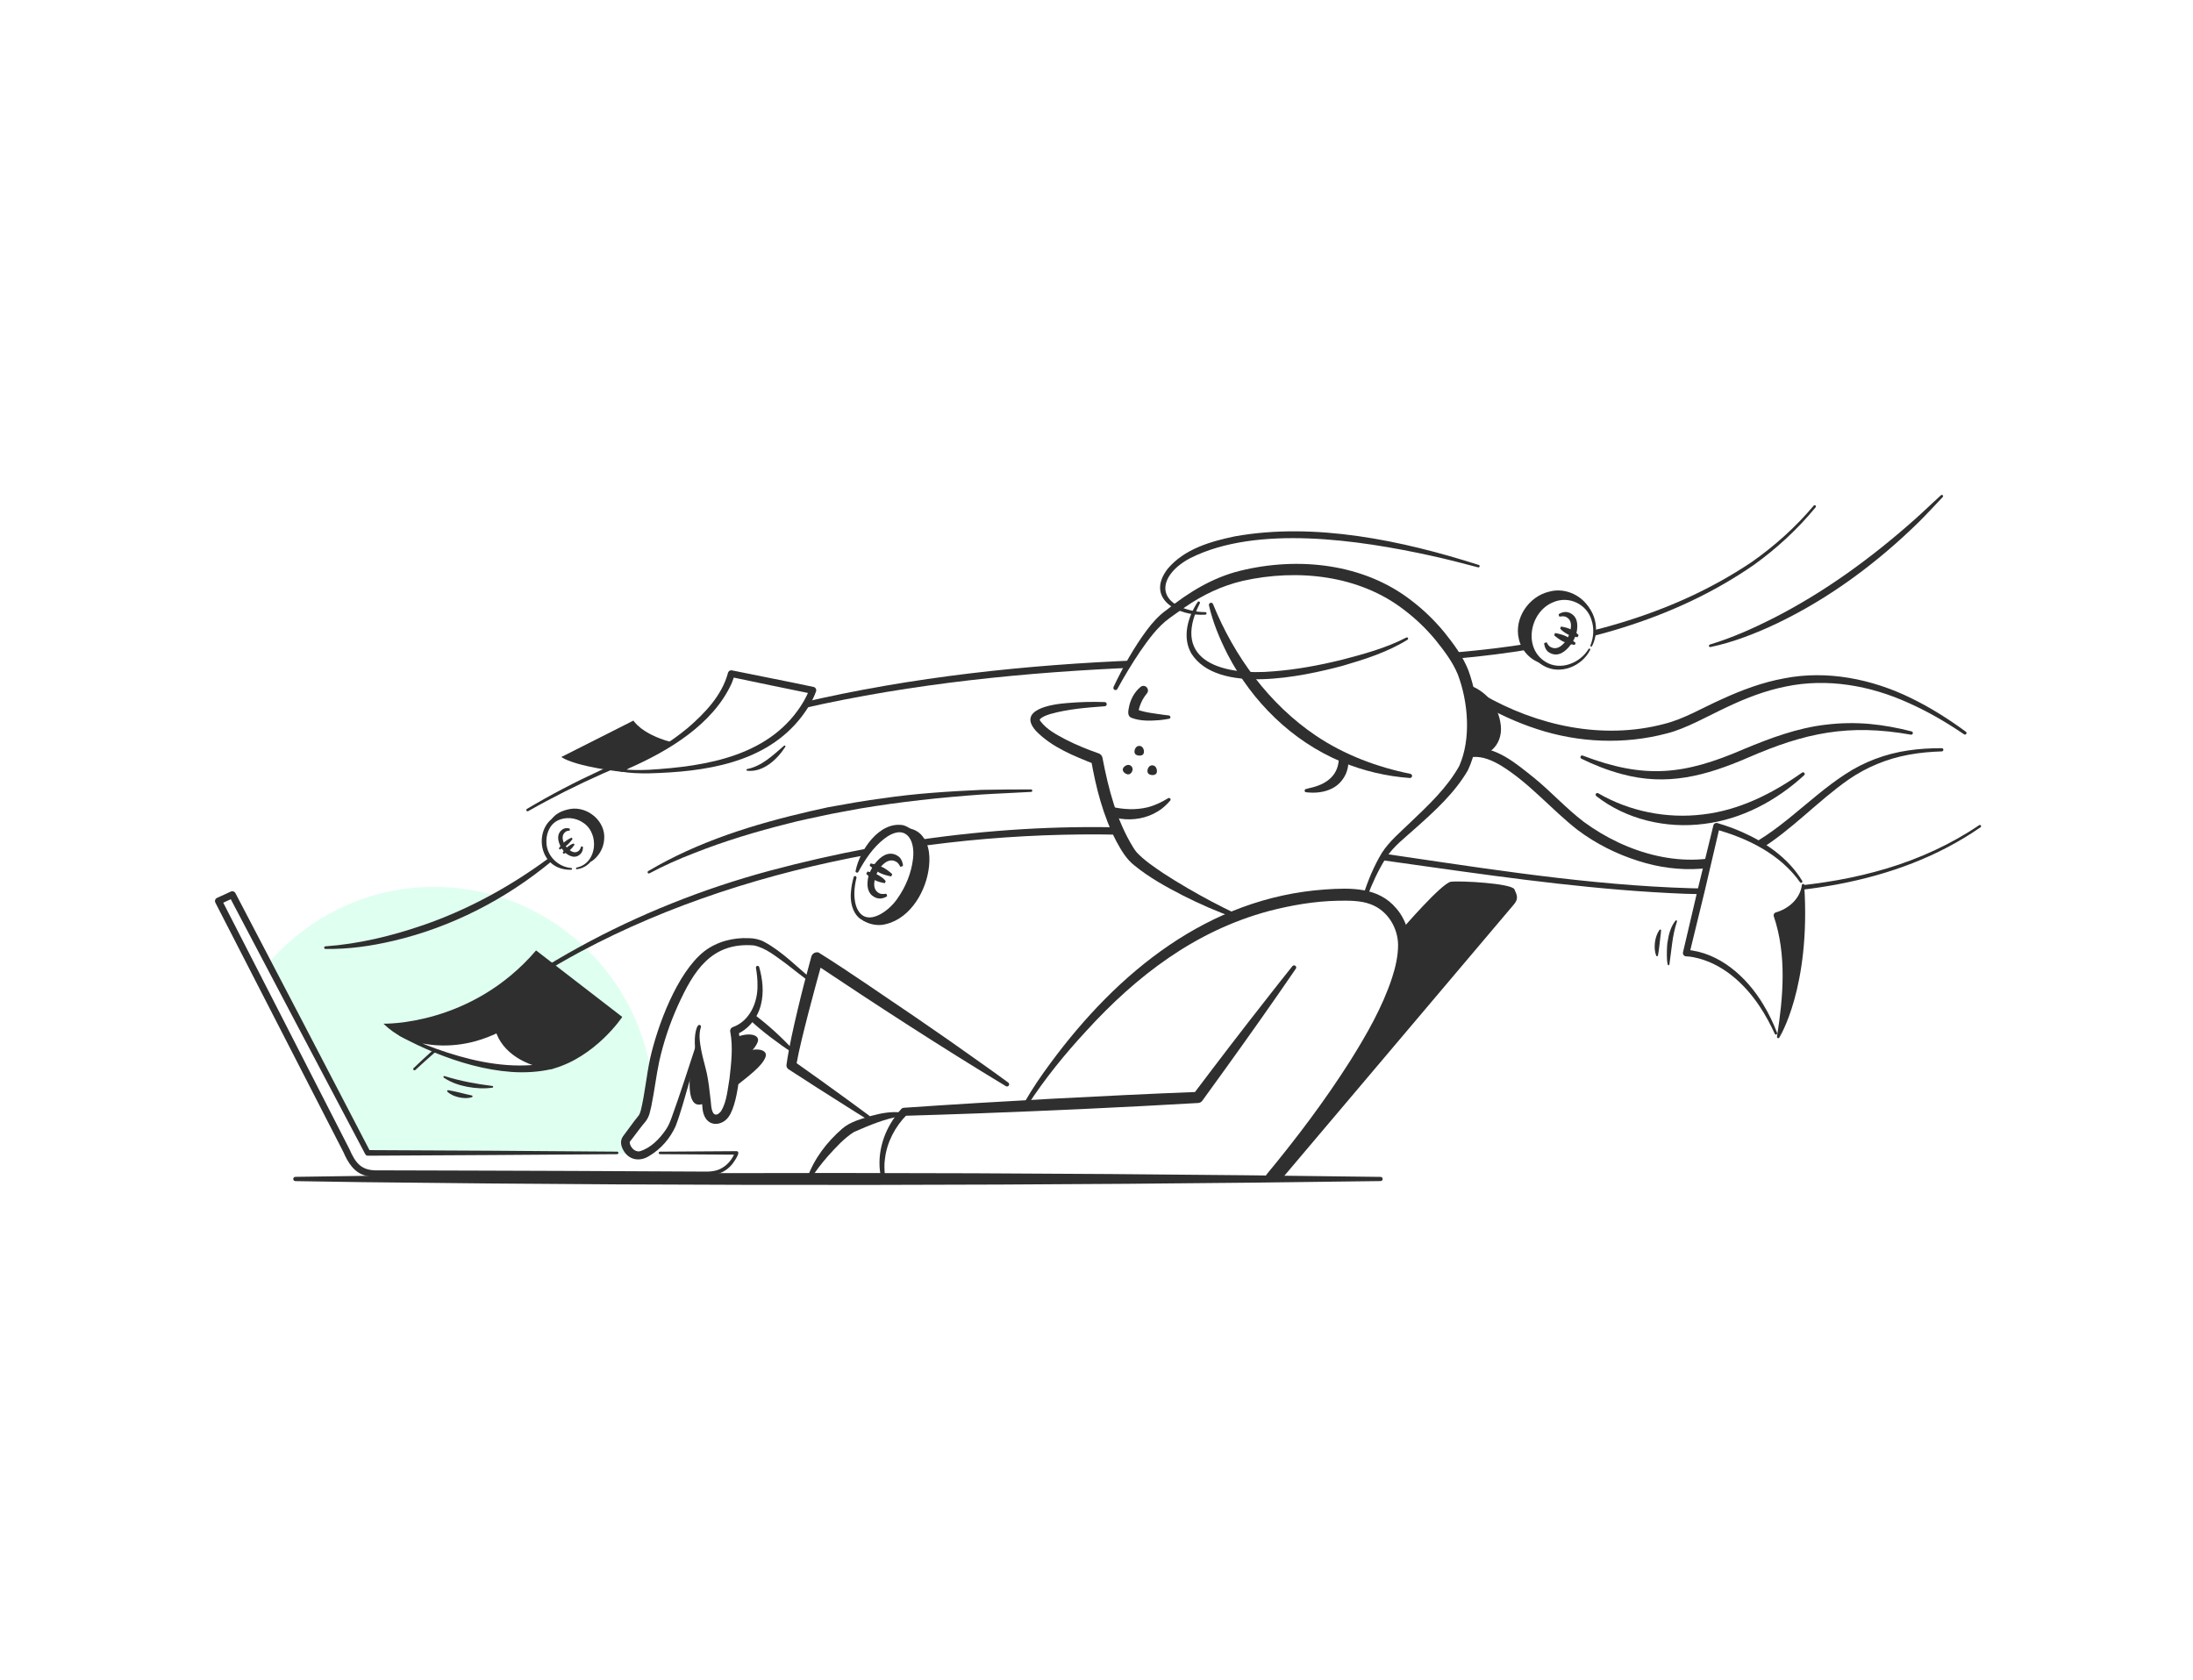 <svg width="440" height="337" viewBox="0 0 440 337" fill="none" xmlns="http://www.w3.org/2000/svg">
<g clip-path="url(#clip0_1187_16537)">
<g clip-path="url(#clip1_1187_16537)">
<mask id="mask0_1187_16537" style="mask-type:alpha" maskUnits="userSpaceOnUse" x="31" y="98" width="165" height="136">
<path d="M31.258 151.704L73.487 233.845L170.563 232.558L195.798 208.353L184.726 135.739L149.449 98.917L84.302 115.397L31.258 151.704Z" fill="#D9D9D9"/>
</mask>
<g mask="url(#mask0_1187_16537)">
<g filter="url(#filter0_g_1187_16537)">
<ellipse cx="87.119" cy="222.445" rx="44.084" ry="44.515" fill="#DFFFF1"/>
</g>
</g>
<g clip-path="url(#clip2_1187_16537)">
<path d="M82.995 214.281C102.841 195.21 127.779 181.885 154.316 174.717C180.848 167.602 208.572 164.497 235.983 166.552C277.02 168.914 317.342 180.601 358.543 177.889C365.344 177.309 372.111 176.183 378.639 174.204C385.166 172.235 391.439 169.374 397.092 165.546C397.208 165.469 397.366 165.498 397.443 165.613C397.52 165.728 397.491 165.881 397.376 165.963C380.181 177.884 358.413 180.021 338.019 179.307C303.73 177.942 270.085 170.098 235.882 167.971C196.449 165.244 151.631 172.158 116.583 190.869C104.537 197.328 93.355 205.364 83.341 214.655C83.235 214.75 83.072 214.746 82.976 214.64C82.88 214.54 82.885 214.377 82.986 214.281H82.995Z" fill="#2F2F2F"/>
<path d="M105.714 162.288C143.586 139.743 193.115 133.227 236.646 132.211C274.484 131.646 318.774 134.736 351.478 112.743C356.074 109.523 360.282 105.738 363.903 101.44C363.995 101.334 364.153 101.32 364.259 101.411C364.364 101.497 364.379 101.656 364.292 101.761C360.7 106.136 356.497 110.017 351.896 113.328C319.196 135.958 274.725 132.997 236.665 133.629C192.616 134.813 144.811 140.692 105.988 162.724C105.868 162.796 105.709 162.757 105.632 162.637C105.56 162.518 105.599 162.36 105.719 162.288H105.714Z" fill="#2F2F2F"/>
<path d="M394 147.036C393.755 146.845 394.369 147.338 394.115 147.166C392.881 145.714 391.228 144.794 389.456 144.056C388.399 143.615 387.309 143.232 386.281 142.724C385.268 142.226 384.341 141.574 383.327 141.085C382.323 140.601 381.243 140.299 380.253 139.796C379.307 139.317 378.447 138.694 377.525 138.172C375.445 136.998 373.231 136.874 370.897 136.763C368.567 136.653 366.243 136.548 363.913 136.437C363.697 136.207 363.399 136.064 363.077 136.092C358.274 136.586 353.774 138.268 349.437 140.314C347.232 141.354 345.071 142.484 342.89 143.582C340.801 144.636 338.687 145.781 336.435 146.452C336.089 146.552 335.743 146.643 335.388 146.72C334.081 146.605 332.736 146.912 331.425 147.094C329.552 147.357 327.679 147.602 325.791 147.75C324.994 147.813 324.197 147.846 323.404 147.87C321.752 147.726 320.109 147.516 318.481 147.194C316.478 146.797 314.499 146.289 312.506 145.834C310.234 145.311 307.938 144.866 305.609 144.679C305.498 144.669 305.392 144.689 305.287 144.717C305.224 144.684 305.162 144.655 305.09 144.631C303.836 144.233 302.756 143.424 301.55 142.906C300.21 142.331 298.841 141.991 297.395 141.828C296.982 141.78 296.608 142.044 296.392 142.393C296.132 142.331 295.873 142.274 295.618 142.216C294.792 139.437 293.683 136.744 292.328 134.185C292.285 134.104 292.232 134.032 292.17 133.97C292.035 131.919 290.969 129.978 289.792 128.301C288.313 126.198 286.512 124.377 284.422 122.877C282.251 121.315 279.778 120.328 277.386 119.159C274.922 117.952 272.76 116.284 270.027 115.7C266.79 115.005 263.284 114.727 259.989 115.077C259.859 115.091 259.734 115.125 259.619 115.163C258.707 114.784 257.535 114.89 256.526 115C254.398 115.23 252.275 115.527 250.172 115.906C248.068 116.284 246.166 116.562 244.283 117.396C242.804 118.052 241.343 119.044 239.706 119.245C239.062 119.327 238.505 119.739 238.505 120.443C238.505 120.482 238.514 120.52 238.519 120.558C232.357 124.281 227.367 129.897 224.47 136.481C224.417 136.605 224.379 136.735 224.355 136.864C224.336 136.897 224.321 136.926 224.302 136.96C224.283 136.989 224.269 137.017 224.254 137.046C223.385 138.503 222.631 140.026 221.997 141.598C218.769 141.555 215.541 141.742 212.352 142.446C211.929 142.537 211.516 142.652 211.098 142.767C210.181 143.016 208.908 143.246 208.38 144.109C207.722 145.187 208.39 146.308 209.341 146.902C210.176 147.429 211.079 147.87 211.958 148.316C212.049 148.45 212.174 148.574 212.338 148.68C213.572 149.451 214.883 150.089 216.252 150.596C216.901 150.836 217.563 151.042 218.236 151.215C218.572 151.301 218.908 151.378 219.249 151.44C219.427 151.473 219.715 151.488 219.941 151.54C220.056 151.794 220.138 152.067 220.229 152.321C220.392 152.757 220.556 153.189 220.714 153.625C221.046 154.535 221.363 155.446 221.67 156.366C222.27 158.162 222.823 159.974 223.332 161.799C223.399 162.029 223.51 162.206 223.654 162.341C224.259 164.401 225.013 166.413 226.022 168.32C226.925 170.031 228.044 171.636 229.355 173.059C229.922 173.677 230.945 174.588 231.598 175.115C232.251 175.642 232.952 176.111 233.865 175.958C233.87 175.958 233.875 175.958 233.879 175.958C235.503 177.237 237.371 178.22 239.168 179.255C240.508 180.026 241.905 180.687 243.346 181.243C244.139 181.55 244.927 181.866 245.705 182.197C246.31 182.455 246.958 182.685 247.429 183.15L247.443 183.169C247.621 183.529 247.765 183.907 247.885 184.295C247.756 184.348 247.621 184.401 247.491 184.454C245.104 185.441 242.818 186.634 240.565 187.894C236.219 190.323 231.91 192.753 228.298 196.226C226.286 198.162 224.288 200.055 221.992 201.655C221.757 201.818 221.584 202.043 221.488 202.292C220.263 203.222 219.067 204.19 218.02 205.311C216.603 206.835 215.445 208.598 214.23 210.28C211.771 213.672 209.312 217.07 206.853 220.462C204.667 219.039 202.453 217.659 200.215 216.322C198.803 215.479 197.376 214.655 195.945 213.85C194.634 213.112 193.178 212.475 192.131 211.368C191.963 211.19 191.781 211.09 191.593 211.037C191.492 210.807 191.324 210.596 191.103 210.433C187.957 208.143 184.768 205.905 181.54 203.74C179.946 202.671 178.361 201.555 176.694 200.606C175.455 199.901 174.129 199.365 172.861 198.708C172.967 198.584 173.044 198.435 173.082 198.277C173.231 197.616 172.88 197.017 172.242 196.801C171.531 196.562 170.791 196.432 170.071 196.222C169.413 196.03 169.057 195.862 168.447 195.503C167.876 195.163 167.371 194.799 166.891 194.401C166.867 194.267 166.829 194.137 166.756 194.022C166.651 193.85 166.54 193.682 166.435 193.51C166.175 193.098 165.724 192.872 165.239 192.939C165.234 192.939 165.229 192.939 165.224 192.939C164.547 192.513 163.707 192.848 163.423 193.615C163.063 194.592 162.89 195.608 162.876 196.629C162.842 196.61 162.808 196.586 162.775 196.567C162.314 196.284 161.838 196.04 161.329 195.853C161.151 195.786 160.969 195.742 160.786 195.695C160.344 194.549 159.153 193.902 158.197 193.184C156.925 192.225 155.863 191.008 154.432 190.27C152.972 189.513 151.324 189.192 149.686 189.183C148.346 189.178 146.939 189.322 145.954 190.218C145.133 190.39 144.326 190.635 143.553 191.004C142.045 191.718 140.748 192.877 139.72 194.176C137.371 197.127 136.281 200.75 134.494 204.022C134.393 204.204 134.35 204.382 134.341 204.549C134.033 205.258 133.394 205.838 133.01 206.509C132.525 207.348 132.203 208.277 131.872 209.183C131.151 211.162 130.609 213.102 130.378 215.196C130.157 217.213 129.965 219.202 129.523 221.186C129.182 222.709 128.745 224.204 128.241 225.68C128.058 226.015 127.909 226.37 127.818 226.749L127.597 227.146C127.069 227.63 126.512 228.157 126.262 228.847C126.103 229.283 126.098 229.786 126.324 230.198C126.564 230.634 126.944 230.85 127.39 231.027C127.996 231.262 128.625 231.492 129.273 231.478C129.172 231.507 129.086 231.545 129.009 231.593C126.42 231.545 123.831 231.468 121.243 231.372C121.098 231.368 120.954 231.396 120.815 231.449C120.777 231.449 120.743 231.435 120.705 231.43C116.632 231.305 112.559 231.243 108.486 231.253C108.399 231.253 108.322 231.262 108.245 231.277C108.135 231.243 108.01 231.219 107.876 231.219C98.692 231.123 89.509 231.3 80.325 231.483C79.955 231.492 79.677 231.622 79.485 231.823C78.524 231.784 77.568 231.737 76.612 231.665C76.195 231.631 75.781 231.598 75.368 231.545C74.979 231.497 74.557 231.368 74.168 231.377C73.995 231.377 73.846 231.415 73.707 231.459C73.678 231.267 73.625 231.075 73.558 230.879C73.279 230.122 72.948 229.374 72.602 228.646C71.953 227.276 71.195 225.963 70.34 224.712C70.325 224.693 70.311 224.674 70.296 224.655C69.72 222.92 68.788 221.277 67.88 219.729C66.651 217.625 65.306 215.594 64.124 213.466C62.976 211.253 61.828 209.034 60.681 206.82C60.584 206.629 60.426 206.49 60.243 206.389C59.97 205.651 59.672 204.928 59.316 204.223C58.668 202.925 57.876 201.703 57.184 200.433C56.881 199.878 56.593 199.312 56.315 198.742C56.065 198.191 55.81 197.64 55.56 197.089C55.421 196.787 55.287 196.485 55.152 196.178C54.657 195.005 54.206 193.816 53.807 192.604C53.692 192.259 53.481 192.034 53.226 191.904C52.924 191.167 52.563 190.453 52.198 189.743C52.107 189.571 51.982 189.442 51.843 189.351C51.953 189.029 51.925 188.656 51.656 188.282C50.901 187.233 50.291 186.102 49.907 184.866C49.417 183.299 48.159 182.312 47.429 180.922C47.323 180.726 47.189 180.587 47.04 180.486C46.545 179.93 45.849 179.633 44.974 179.801C44.22 179.95 43.87 180.941 44.259 181.559C44.946 182.657 45.58 183.783 46.185 184.923C46.387 185.532 46.593 186.135 46.828 186.734C47.525 188.498 48.389 190.127 49.557 191.622C49.662 191.756 49.802 191.852 49.96 191.904C50.316 192.532 50.657 193.169 50.95 193.835C51.065 194.099 51.262 194.262 51.483 194.343C51.516 194.415 51.55 194.487 51.588 194.559C51.617 194.621 51.66 194.684 51.704 194.736L53.865 199.935C54.014 200.294 54.273 200.591 54.609 200.73C54.922 201.416 55.239 202.106 55.551 202.791C55.508 202.925 55.484 203.059 55.484 203.198C55.474 203.792 55.81 204.305 56.079 204.808L59.052 210.429C60.133 212.47 61.401 214.506 62.218 216.672C62.395 217.146 62.77 218.09 63.25 218.138C64.509 221.574 65.882 224.568 68.341 227.635C68.365 227.755 68.389 227.879 68.418 227.999C68.61 228.862 68.827 229.729 69.153 230.553C69.773 232.105 70.738 233.495 72.064 234.53C72.362 234.765 72.722 234.889 73.068 234.856C73.202 234.909 73.341 234.937 73.481 234.918C74.975 234.717 76.454 234.932 77.933 235.1C79.456 235.273 80.983 235.402 82.51 235.493C85.532 235.666 88.558 235.666 91.579 235.512C91.66 235.512 91.737 235.498 91.814 235.479C93.783 235.881 95.801 236.025 97.803 235.867C98.02 235.848 98.226 235.781 98.413 235.675C107.184 235.805 115.959 235.757 124.73 235.498C125.013 235.488 125.239 235.402 125.421 235.263C126.977 235.412 128.529 235.383 130.099 235.364C132.904 235.33 135.695 235.579 138.495 235.704C139.192 235.733 139.883 235.733 140.58 235.723C141.953 235.709 143.068 235.723 144.158 234.918C144.773 234.458 145.426 234.051 146.146 233.778C147.506 233.26 146.877 231.622 145.81 231.497C145.618 231.358 145.388 231.281 145.143 231.3C143.841 231.401 142.539 231.502 141.233 231.483C139.936 231.463 138.649 231.305 137.352 231.286C135.066 231.253 132.77 231.339 130.479 231.396C130.292 231.368 130.104 231.358 129.912 231.372C130.498 231.19 131.017 230.769 131.459 230.361C132.424 229.465 133.255 228.387 134.024 227.324C134.883 226.135 135.633 224.875 136.267 223.557C136.492 223.093 136.454 222.546 136.132 222.173C136.18 221.684 136.396 221.238 136.584 220.778C136.843 220.146 137.088 219.508 137.328 218.866C137.804 217.587 138.245 216.293 138.644 214.985C139.033 213.72 139.379 212.446 139.696 211.162C139.792 210.769 139.888 210.361 140.003 209.964C140.729 211.813 141.151 213.783 141.43 215.752C141.627 217.132 141.747 218.521 141.877 219.906C141.997 221.176 141.877 222.92 142.948 223.835C143.524 224.329 144.422 224.3 144.835 223.591C146.315 221.037 146.867 218.157 147.294 215.273C147.366 215.167 147.424 215.052 147.453 214.923C147.746 213.447 148.125 211.914 148.097 210.4C148.082 209.662 147.962 208.924 147.852 208.196C147.804 207.86 147.756 207.525 147.727 207.185C147.717 207.041 147.707 206.897 147.703 206.758C147.722 206.758 147.741 206.749 147.76 206.744C148.02 206.682 148.284 206.629 148.538 206.543C149.124 206.341 149.658 206.035 150.042 205.546C150.229 205.306 150.368 205.048 150.46 204.755C150.527 204.54 150.508 204.271 150.604 204.065C150.637 203.998 150.685 203.936 150.748 203.883C151.319 204.185 151.843 204.545 152.328 204.995C153.01 205.627 153.687 206.265 154.393 206.868C155.839 208.114 157.342 209.288 158.841 210.462C159.014 210.596 159.206 210.692 159.403 210.745C159.389 211.056 159.355 211.368 159.336 211.674C159.278 212.518 159.105 213.471 159.792 214.113C160.071 214.372 160.426 214.568 160.743 214.774C161.055 214.976 161.363 215.177 161.675 215.378C162.251 215.752 162.828 216.126 163.399 216.499C163.855 216.993 164.427 217.386 164.922 217.875C165.714 218.665 166.526 219.393 167.448 220.036C168.293 220.625 169.196 221.138 170.109 221.617C170.82 221.991 171.67 222.307 172.366 222.757C172.573 222.954 172.804 223.131 173.063 223.275C173.245 223.375 173.433 223.418 173.615 223.418C173.764 223.605 173.913 223.787 174.067 223.945C174.374 224.257 174.734 224.496 175.085 224.76C175.104 224.774 175.128 224.794 175.147 224.808C173.538 225.301 171.881 225.809 170.469 226.739C169.043 227.678 167.933 228.953 166.901 230.289C165.988 231.468 165.095 232.666 164.201 233.859C163.774 234.18 163.481 234.645 163.317 235.162C163.149 235.69 163.442 236.279 163.923 236.528C164.427 237.07 165.488 237.108 165.916 236.332C166.031 236.365 166.156 236.389 166.3 236.389C174.235 236.241 182.17 236.082 190.104 235.939C198.092 235.79 206.079 235.685 214.067 235.757C218.255 235.795 222.448 235.886 226.636 236.035C226.694 236.044 226.752 236.058 226.819 236.063C235.138 236.542 243.476 236.595 251.8 236.226C251.92 236.221 252.025 236.197 252.126 236.169C252.611 236.135 253.097 236.097 253.586 236.035C253.908 236.092 254.259 236.001 254.552 235.675C257.501 232.455 260.421 229.216 263.097 225.761C265.801 222.278 268.327 218.66 270.882 215.067C272.362 212.987 273.846 210.903 275.325 208.823C275.465 208.627 275.513 208.397 275.493 208.162C276.723 206.116 277.957 204.07 279.187 202.024C280.575 199.71 281.949 197.386 283.092 194.942C283.366 194.358 283.255 193.653 282.66 193.304C282.549 193.236 282.424 193.198 282.299 193.174C282.472 192.796 282.645 192.417 282.818 192.043C283.092 191.459 282.981 190.75 282.386 190.405C282.28 190.342 282.155 190.304 282.03 190.28C281.929 189.216 281.718 188.162 281.358 187.19C280.148 183.926 276.877 181.186 273.457 180.294C274.739 177.204 275.959 174.061 277.496 171.08C280.253 167.4 283.942 164.252 287.275 161.109C287.559 161.023 287.818 160.836 287.991 160.572C288.106 160.4 288.226 160.237 288.346 160.069L288.615 159.806C288.855 159.619 288.985 159.408 289.052 159.193C289.912 158.191 290.863 157.262 291.689 156.236C292.861 154.775 293.779 153.17 294.038 151.32C294.345 151.215 294.653 151.109 294.965 151.023C295.873 150.769 296.8 150.678 297.741 150.668C298.02 150.668 298.298 150.668 298.582 150.678C298.678 150.87 298.827 151.033 299.028 151.124C307.977 155.192 314.153 163.337 322.679 168.095C325.344 169.585 328.173 170.788 331.084 171.708C331.406 171.809 331.685 171.775 331.91 171.66C336.42 173.788 341.737 173.859 346.401 172.149C349.062 171.171 351.444 169.652 353.812 168.129C356.257 166.552 358.731 165.009 361.147 163.39C363.51 161.809 365.517 159.935 367.261 157.726C368.971 156.663 370.513 155.354 372.285 154.396C374.062 153.433 375.988 152.796 377.909 152.197C379.888 151.579 381.853 150.965 383.932 150.807C386.089 150.644 387.333 150.606 389.485 150.424C391.046 150.29 393.486 150.309 395.546 150.735C396.204 150.87 396.709 150.156 396.339 149.595C395.522 148.354 394.768 147.616 394.057 147.065L394 147.036Z" fill="white"/>
<path d="M254.105 235.642C260.133 228.359 265.849 220.788 270.911 212.805C274.211 207.539 277.371 202.034 279.307 196.145C280.004 193.994 280.508 191.794 280.508 189.557C280.469 186.035 278.323 182.604 274.97 181.401C273.001 180.64 270.575 180.673 268.385 180.707C263.75 180.798 259.091 181.603 254.605 182.767C239.835 186.73 228.073 195.723 217.909 206.868C213.639 211.478 209.648 216.404 206.224 221.655C206.103 221.861 205.83 221.928 205.633 221.794C205.445 221.674 205.388 221.425 205.498 221.238C207.088 218.454 208.875 215.833 210.772 213.275C224.235 195.029 242.415 180.084 265.907 178.44C271.017 178.105 276.536 177.932 280.143 182.235C282.482 184.909 283.226 188.632 282.631 192.063C280.666 202.791 273.294 212.968 266.973 221.617C263.102 226.658 259.072 231.559 254.744 236.217C254.37 236.581 253.75 236.106 254.105 235.646V235.642Z" fill="#2F2F2F"/>
<path d="M259.998 194.334C255.411 201.032 250.728 207.664 245.982 214.252C244.407 216.451 242.822 218.646 241.227 220.831C241.026 221.104 240.723 221.257 240.411 221.281C225.68 222.134 210.939 222.815 196.194 223.366C191.28 223.548 186.367 223.706 181.453 223.85L181.972 223.624C179.618 225.972 177.942 229.154 177.558 232.474C177.38 233.605 177.452 234.75 177.558 235.891C177.577 236.121 177.409 236.322 177.178 236.346C176.957 236.365 176.761 236.212 176.727 235.996C175.992 232.393 176.809 228.608 178.658 225.455C179.306 224.372 179.969 223.404 180.853 222.465C180.997 222.316 181.179 222.244 181.371 222.24C191.179 221.559 200.997 220.979 210.814 220.443C220.632 219.93 230.449 219.436 240.276 219.058L239.436 219.508C244.321 213.025 249.253 206.581 254.273 200.198C255.939 198.066 257.611 195.939 259.306 193.83C259.455 193.648 259.724 193.615 259.911 193.763C260.084 193.902 260.123 194.156 259.998 194.338V194.334Z" fill="#2F2F2F"/>
<path d="M247.746 184.147C244.182 182.887 240.714 181.363 237.342 179.657C233.927 177.894 230.618 176.083 227.597 173.62C226.002 172.379 224.945 170.563 223.999 168.814C221.329 163.701 219.897 158.052 218.908 152.436L219.676 153.332C215.488 151.67 211.146 149.973 207.918 146.706C203.941 142.355 211.026 141.272 214.1 141.047C216.626 140.826 219.134 140.759 221.65 140.85C221.881 140.86 222.064 141.052 222.054 141.286C222.044 141.507 221.871 141.679 221.655 141.689C217.995 141.962 214.254 142.245 210.738 143.246C209.96 143.495 209.23 143.725 208.682 144.257C208.581 144.382 208.615 144.41 208.61 144.425C208.634 144.449 208.61 144.473 208.668 144.54C208.692 144.573 208.682 144.588 208.721 144.64L208.841 144.789C210.07 146.38 211.929 147.357 213.711 148.306C215.853 149.413 218.159 150.352 220.435 151.143C220.844 151.286 221.127 151.631 221.199 152.029C222.405 158.311 224.023 164.621 227.409 170.084C227.616 170.429 227.88 170.769 228.125 171.066C229.672 172.666 231.54 173.926 233.437 175.206C236.545 177.237 239.782 179.096 243.063 180.85C244.715 181.717 246.386 182.551 248.072 183.366C248.283 183.466 248.375 183.725 248.274 183.936C248.178 184.132 247.947 184.223 247.746 184.156V184.147Z" fill="#2F2F2F"/>
<path d="M223.409 137.827C225.316 133.836 227.463 129.959 230.109 126.399C231.209 124.928 232.515 123.453 234.081 122.355C238.438 118.853 243.322 115.853 248.812 114.512C260.417 111.651 273.615 113.002 283.231 120.515C285.633 122.346 287.804 124.459 289.725 126.773C291.622 129.131 293.476 131.608 294.6 134.444C296.862 140.64 297.381 148.479 294.514 154.531C291.881 159.063 287.904 162.676 284.048 166.116C281.944 168.028 279.547 169.792 278.034 172.192C276.512 174.621 275.282 177.286 274.283 179.974C274.201 180.189 273.961 180.304 273.745 180.223C273.534 180.146 273.423 179.916 273.49 179.705C274.432 176.711 275.633 173.793 277.27 171.076C278.803 168.723 281.012 166.897 283.001 164.967C286.617 161.521 290.34 158.038 292.78 153.673C295.205 148.215 294.576 140.784 292.487 135.288C291.416 132.7 289.667 130.448 287.924 128.273C286.103 126.097 284.048 124.119 281.795 122.413C272.732 115.35 260.306 114.071 249.336 116.534C245.167 117.511 241.267 119.365 237.756 121.809C236.728 122.499 235.652 123.314 234.629 124.023C232.227 125.767 230.402 128.326 228.702 130.774C227.083 133.175 225.58 135.676 224.192 138.215C224.081 138.426 223.817 138.508 223.606 138.393C223.404 138.282 223.327 138.038 223.423 137.832L223.409 137.827Z" fill="#2F2F2F"/>
<path d="M243.389 121.215C247.63 131.689 254.638 141.282 264.086 147.635C269.792 151.449 276.213 153.869 282.976 155.249C283.207 155.292 283.356 155.517 283.308 155.747C283.264 155.953 283.072 156.097 282.866 156.083C278.192 155.747 273.533 154.655 269.153 152.834C259.259 148.713 251.218 140.764 246.324 131.32C244.72 128.167 243.356 124.914 242.563 121.445C242.457 120.932 243.207 120.697 243.389 121.215Z" fill="#2F2F2F"/>
<path d="M270.431 151.761C270.94 154.295 269.604 156.988 267.318 158.153C265.704 158.991 263.822 159.154 262.044 158.939C261.699 158.915 261.655 158.392 261.987 158.306C262.458 158.167 262.928 158.057 263.389 157.951C266.444 157.146 268.605 155.335 268.62 152.034C268.572 150.87 270.166 150.625 270.435 151.756L270.431 151.761Z" fill="#2F2F2F"/>
<path d="M230.056 139.183C229.139 140.319 228.529 141.694 228.351 143.146L227.9 142.245C227.861 142.221 227.876 142.23 227.876 142.23C227.948 142.274 228.024 142.307 228.111 142.341C229.864 142.992 231.805 143.15 233.654 143.428C234.014 143.529 234.878 143.376 234.835 143.927C234.811 144.066 234.706 144.166 234.576 144.195C233.966 144.315 233.351 144.396 232.732 144.468C230.844 144.617 228.846 144.708 227.035 144.013C226.012 143.62 226.435 142.374 226.579 141.56C226.929 140.108 227.674 138.781 228.836 137.813C229.768 137.099 230.849 138.345 230.051 139.183H230.056Z" fill="#2F2F2F"/>
<path d="M223.015 161.847C225.344 162.403 227.875 162.537 230.224 161.967C231.713 161.589 233.044 160.946 234.379 160.132C234.533 160.041 234.729 160.094 234.821 160.247C234.893 160.371 234.874 160.52 234.787 160.621C234.071 161.44 233.255 162.235 232.27 162.796C230.094 164.152 227.39 164.622 224.859 164.257C223.932 164.027 221.319 163.826 221.886 162.346C222.083 161.905 222.573 161.713 223.015 161.847Z" fill="#2F2F2F"/>
<path d="M294.346 137.3C298.136 138.498 300.696 141.584 301.123 145.575C301.551 149.566 298.217 152.614 294.735 151.061C294.735 151.061 296.911 143.045 294.351 137.295L294.346 137.3Z" fill="#2F2F2F"/>
<path d="M297.473 139.303C308.4 145.604 321.546 148.498 333.909 145.23C337.972 144.219 341.69 141.924 345.551 140.232C349.485 138.426 353.62 136.888 357.943 136.097C366.579 134.396 375.595 136.222 383.4 140.036C387.3 141.933 390.96 144.248 394.432 146.797C394.576 146.902 394.605 147.103 394.499 147.242C394.399 147.381 394.202 147.415 394.058 147.314C390.523 144.909 386.824 142.748 382.934 141.023C375.244 137.525 366.574 135.987 358.255 137.736C354.13 138.56 350.177 140.098 346.344 141.929C342.847 143.558 338.135 146.251 334.394 147.147C325.907 149.403 316.766 149.01 308.433 146.284C304.269 144.933 300.292 143.083 296.546 140.874C296.108 140.616 295.964 140.055 296.224 139.619C296.478 139.188 297.031 139.044 297.463 139.288L297.473 139.303Z" fill="#2F2F2F"/>
<path d="M295.296 150.045C300.191 149.657 304.22 153.217 307.77 156.03C311.238 158.852 314.23 162.192 317.779 164.885C326.377 171.219 338.202 174.746 348.514 170.822C356.737 167.343 362.727 160.213 370.157 155.369C373.951 152.853 378.332 151.21 382.832 150.558C385.075 150.218 387.338 150.098 389.595 150.103C389.773 150.103 389.917 150.247 389.917 150.424C389.917 150.596 389.777 150.735 389.605 150.745C387.381 150.812 385.157 151.004 382.981 151.411C378.625 152.202 374.494 153.903 370.858 156.418C364.672 160.754 359.542 166.447 353.039 170.457C345.901 175.091 336.679 175.278 328.774 172.738C324.388 171.363 320.229 169.279 316.55 166.523C311.295 162.432 306.915 157.137 301.228 153.634C299.403 152.527 297.424 151.694 295.474 151.871C294.321 151.962 294.062 150.213 295.296 150.045Z" fill="#2F2F2F"/>
<path d="M317.563 151.588C330.013 156.341 337.904 155.484 349.931 150.261C355.2 148.076 360.69 146.011 366.43 145.374C369.302 145.024 372.208 144.985 375.08 145.23C377.947 145.493 380.776 146.02 383.543 146.734C383.721 146.782 383.831 146.964 383.783 147.142C383.74 147.309 383.577 147.415 383.404 147.391C370.906 145.163 362.121 147.017 350.656 152.024C342.236 155.642 334.479 157.788 325.33 155.278C322.539 154.525 319.854 153.471 317.284 152.211C316.929 152.024 317.116 151.435 317.563 151.583V151.588Z" fill="#2F2F2F"/>
<path d="M320.662 159.14C326.939 162.791 334.418 164.276 341.618 163.399C348.923 162.575 355.585 159.216 361.56 155.005C361.714 154.89 361.935 154.928 362.04 155.086C362.136 155.225 362.112 155.412 361.987 155.522C356.445 160.625 349.442 164.386 341.853 165.292C334.341 166.27 326.253 164.41 320.273 159.705C319.951 159.446 320.297 158.919 320.667 159.145L320.662 159.14Z" fill="#2F2F2F"/>
<path d="M227.242 154.329C227.242 154.808 226.853 155.354 226.373 155.354C225.892 155.354 225.268 154.885 225.268 154.406C225.268 153.926 225.892 153.457 226.373 153.457C226.853 153.457 227.242 153.845 227.242 154.324V154.329Z" fill="#2F2F2F"/>
<path d="M231.862 153.874C232.16 154.248 232.256 155.01 231.881 155.307C231.507 155.604 230.666 155.537 230.368 155.158C230.07 154.78 230.267 154.032 230.642 153.73C231.017 153.428 231.564 153.495 231.862 153.869V153.874Z" fill="#2F2F2F"/>
<path d="M229.259 149.974C229.557 150.347 229.653 151.109 229.278 151.406C228.904 151.703 228.063 151.636 227.765 151.258C227.468 150.879 227.665 150.132 228.039 149.83C228.414 149.528 228.961 149.595 229.259 149.969V149.974Z" fill="#2F2F2F"/>
<path d="M201.833 217.913C188.783 210.04 175.939 201.684 163.269 193.227L165.07 192.561C164.085 196.092 163.13 199.648 162.198 203.198C161.304 206.73 160.363 210.299 159.724 213.869L159.311 212.92C162.861 215.421 167.159 218.512 170.661 221.071C171.919 221.976 173.168 222.906 174.412 223.831C174.599 223.969 174.638 224.233 174.498 224.415C174.369 224.592 174.124 224.636 173.941 224.521C172.62 223.706 171.295 222.891 169.988 222.053C166.314 219.743 161.852 216.888 158.216 214.521C157.889 214.31 157.741 213.931 157.803 213.572C158.341 209.868 159.167 206.274 160.022 202.652C160.872 199.053 161.804 195.484 162.784 191.919C162.957 191.291 163.605 190.922 164.234 191.09C170.795 195.201 177.155 199.681 183.591 204.003C188.149 207.118 193.149 210.615 197.664 213.845C199.22 214.947 200.771 216.063 202.308 217.194C202.712 217.506 202.323 218.181 201.833 217.908V217.913Z" fill="#2F2F2F"/>
<path d="M180.935 223.893C177.63 224.386 174.354 225.781 171.319 227.108C169.335 228.378 167.702 230.184 166.093 231.967C164.811 233.447 163.6 234.995 162.548 236.667C162.352 237.002 161.809 236.763 161.938 236.389C163.327 232.474 165.872 229.13 169.018 226.404C170.661 224.995 172.798 224.497 174.796 223.864C176.785 223.327 178.879 222.915 180.954 223.208C181.343 223.265 181.333 223.854 180.935 223.893Z" fill="#2F2F2F"/>
<path d="M162.495 197.012C160.867 195.829 159.316 194.564 157.736 193.356C155.685 191.89 153.691 190.175 151.247 189.667C142.663 188.982 139.138 194.856 135.997 201.761C134.383 205.34 133.125 209.096 132.274 212.911C131.664 215.776 131.314 218.819 130.718 221.741C130.435 222.891 130.358 223.878 129.556 224.952C128.638 226.02 127.702 227.333 126.823 228.469L126.347 229.077C126.386 229.015 126.338 229.077 126.347 229.207C126.419 230.136 127.385 231.209 128.418 230.955C130.593 230.275 132.308 228.517 133.6 226.624C134.167 225.805 134.469 224.985 134.806 224.065C136.506 219.389 138.004 214.631 139.57 209.901C139.705 209.499 140.32 209.676 140.214 210.088C139.205 213.96 138.115 217.798 136.977 221.641C136.54 223.093 136.093 224.53 135.545 225.958C134.431 228.387 132.687 230.438 130.344 231.852C128.643 232.992 126.516 232.891 125.291 231.118C124.71 230.246 124.239 229.063 124.979 227.994C125.238 227.659 126.035 226.576 126.299 226.212C126.89 225.412 127.481 224.578 128.144 223.792C128.302 223.605 128.451 223.208 128.571 222.767C129.378 219.485 129.7 215.829 130.406 212.508C131.89 205.824 135.834 195.172 141.275 190.869C143.821 188.905 147.068 188.071 150.233 188.215C151.319 188.215 152.457 188.474 153.394 188.986C156.972 190.946 159.81 193.907 162.913 196.466C163.235 196.758 162.856 197.252 162.491 197.007L162.495 197.012Z" fill="#2F2F2F"/>
<path d="M140.623 206.083C140.138 207.525 140.426 209.159 140.69 210.649C140.983 212.206 141.478 213.816 141.824 215.364C142.16 216.998 142.352 218.641 142.525 220.246C142.698 221.281 142.602 222.46 143.116 223.323C143.577 223.878 144.148 223.577 144.677 222.915C145.815 221.071 145.988 218.55 146.367 216.38C146.718 213.304 147.097 210.074 146.526 207.027C146.415 206.605 146.66 206.174 147.069 206.044C150.407 204.832 152.016 201.162 151.982 197.774C152.001 196.576 151.877 195.364 151.67 194.161C151.636 193.979 151.761 193.802 151.944 193.773C152.117 193.744 152.28 193.85 152.323 194.013C153.015 196.466 153.308 199.092 152.659 201.612C152.006 204.224 150.133 206.61 147.559 207.602L148.101 206.619C149.144 210.294 148.414 221.018 146.18 224.061C145.138 225.579 142.799 226.126 141.617 224.41C140.796 223.198 140.95 221.732 140.786 220.409C140.676 218.79 140.57 217.199 140.325 215.642C139.926 213.222 139.297 210.802 139.413 208.32C139.422 207.851 139.686 205.306 140.455 205.647C140.618 205.728 140.685 205.92 140.618 206.087L140.623 206.083Z" fill="#2F2F2F"/>
<path d="M151.276 203.49C154.22 205.685 156.901 208.177 159.398 210.869C159.585 211.066 159.317 211.387 159.091 211.238C157.525 210.261 156.041 209.183 154.585 208.076C153.135 206.96 151.713 205.814 150.392 204.545C150.119 204.281 150.109 203.845 150.373 203.572C150.613 203.323 151.002 203.294 151.276 203.495V203.49Z" fill="#2F2F2F"/>
<path d="M138.404 215.699C138.312 217.956 138.005 223.39 141.919 221.032L140.834 214.324L139.897 210.697L139.225 212.269L138.404 215.699Z" fill="#2F2F2F"/>
<path d="M147.669 212.048C150.628 209.854 154.24 210.251 153.596 212.048C152.953 213.845 150.273 215.843 147.016 218.388L147.669 212.048Z" fill="#2F2F2F"/>
<path d="M147.472 208.21C150.051 206.993 152.568 207.51 152.025 209.034C151.531 210.419 149.825 211.923 147.582 213.701C147.717 211.78 147.611 209.542 147.472 208.21Z" fill="#2F2F2F"/>
<path d="M76.924 205.369C76.924 205.369 94.537 205.9 107.558 190.673L124.849 204.017C124.849 204.017 119.513 212.072 110.762 214.468C110.762 214.468 102.505 213.581 99.984 206.432C99.984 206.432 86.535 214.631 76.929 205.369H76.924Z" fill="#2F2F2F"/>
<path d="M80.233 207.553C80.233 207.553 97.163 216.945 110.454 213.802C110.454 213.802 101.957 212.925 99.978 206.427C88.984 212.072 80.233 207.553 80.233 207.553Z" fill="white"/>
<path d="M80.444 207.693C80.483 207.649 80.531 207.573 80.497 207.477C80.478 207.395 80.391 207.352 80.411 207.362L80.463 207.391L80.574 207.448C82.831 208.574 85.175 209.552 87.543 210.409C93.614 212.57 100.05 214.118 106.52 213.687C107.793 213.586 109.051 213.399 110.286 213.112L110.377 214.525C105.752 213.888 100.752 211.396 99.368 206.624L100.271 207.007C98.71 207.784 97.082 208.416 95.401 208.886C90.449 210.242 84.95 210.06 80.266 207.87L80.195 207.831L80.156 207.812L80.146 207.808C80.243 207.87 80.42 207.793 80.444 207.702V207.693ZM80.002 207.453C80.041 207.348 80.247 207.261 80.372 207.343H80.382L80.415 207.357L80.487 207.386L80.632 207.443C86.808 209.82 93.922 208.929 99.69 205.853C100.036 205.666 100.487 205.853 100.593 206.236C101.549 209.341 104.416 211.348 107.399 212.34C108.422 212.685 109.522 212.954 110.55 213.083C110.944 213.131 111.222 213.49 111.174 213.883C111.136 214.19 110.905 214.429 110.617 214.492C107.985 215.091 105.276 215.23 102.596 215.048C97.289 214.655 92.135 213.164 87.236 211.176C84.877 210.208 82.553 209.125 80.324 207.889L80.214 207.827L80.161 207.798C80.161 207.798 80.055 207.745 80.017 207.654C79.974 207.568 79.988 207.486 79.998 207.443L80.002 207.453Z" fill="#2F2F2F"/>
<path d="M123.822 231.549C111.348 231.65 86.257 231.808 73.788 231.856C73.572 231.856 73.385 231.736 73.289 231.554C66.478 218.679 52.76 192.714 45.993 179.815L46.901 180.127L44.129 181.406L44.461 180.452C50.839 192.886 63.889 218.354 70.095 230.515C71.363 233.413 72.54 234.932 75.954 234.793C77.655 234.774 112.323 234.913 114.951 234.913C120.594 234.932 135.469 234.999 140.95 235.043C142.28 235.09 143.779 235.019 144.931 234.276C146.089 233.6 146.997 232.436 147.453 231.195L147.789 231.65L132.419 231.549C132.28 231.549 132.17 231.434 132.17 231.296C132.17 231.157 132.28 231.046 132.419 231.046L147.789 230.946C148.827 231.008 147.218 233.092 147.026 233.404C145.517 235.364 143.332 235.977 140.945 235.857C125.344 235.996 96.171 236.025 80.282 236.101C78.735 236.039 75.172 236.274 73.649 235.915C71.075 235.445 69.768 233.131 68.879 231.089C62.688 219.053 49.514 193.375 43.212 181.09C43.029 180.735 43.183 180.299 43.543 180.136L46.319 178.862C46.656 178.704 47.059 178.847 47.232 179.173C54.014 192.096 67.559 218.095 74.288 231.037L73.788 230.735L98.803 230.859L123.817 231.042C123.961 231.042 124.072 231.157 124.072 231.3C124.072 231.439 123.956 231.554 123.817 231.554L123.822 231.549Z" fill="#2F2F2F"/>
<path d="M59.254 236.097C131.405 235 204.849 235.124 277.001 236.106C277.232 236.106 277.419 236.303 277.414 236.533C277.414 236.758 277.227 236.94 277.001 236.945C209.436 237.894 140.435 237.98 72.866 237.165C69.513 237.127 62.621 237.022 59.258 236.955C59.023 236.955 58.831 236.753 58.836 236.518C58.836 236.288 59.028 236.102 59.258 236.097H59.254Z" fill="#2F2F2F"/>
<path d="M130.047 174.765C140.042 168.823 151.272 165.349 162.54 162.752C163.361 162.566 165.384 162.115 166.176 161.943C169.485 161.344 173.88 160.548 177.199 160.146C183.65 159.183 190.432 158.766 196.959 158.459C200.259 158.383 203.568 158.387 206.868 158.373C207.007 158.373 207.117 158.483 207.117 158.622C207.117 158.761 207.007 158.871 206.872 158.871C203.582 159.072 200.287 159.178 197.007 159.389C188.856 159.973 180.561 160.855 172.516 162.216C170.849 162.537 166.858 163.232 165.259 163.605C163.025 164.089 160.249 164.645 158.054 165.239C151.69 166.835 145.384 168.727 139.279 171.147C136.219 172.331 133.198 173.648 130.326 175.196C130.201 175.273 130.028 175.234 129.961 175.1C129.894 174.98 129.937 174.832 130.052 174.76L130.047 174.765Z" fill="#2F2F2F"/>
<path d="M343.068 129.303C347.477 127.985 351.781 126.054 355.883 123.975C366.205 118.709 375.667 111.78 384.298 104.09C386.036 102.542 387.698 100.908 389.437 99.346C389.538 99.255 389.701 99.26 389.792 99.365C389.879 99.461 389.879 99.61 389.792 99.706C388.188 101.407 386.603 103.122 384.946 104.775C376.584 112.945 367.026 120.06 356.445 125.106C352.199 127.104 347.804 128.834 343.183 129.811C343.044 129.84 342.91 129.753 342.881 129.615C342.852 129.476 342.943 129.341 343.078 129.308L343.068 129.303Z" fill="#2F2F2F"/>
<path d="M65.295 189.853C72.015 189.374 78.657 187.755 85.017 185.56C93.499 182.628 101.554 178.291 108.835 173.073C110.665 171.818 112.437 170.289 114.224 168.977C114.335 168.886 114.503 168.9 114.589 169.015C114.671 169.12 114.652 169.269 114.556 169.355C113.35 170.448 111.957 171.66 110.723 172.743C101.53 180.39 90.55 186.034 78.878 188.761C74.426 189.801 69.882 190.457 65.29 190.371C65.146 190.371 65.036 190.251 65.041 190.107C65.041 189.964 65.161 189.853 65.3 189.853H65.295Z" fill="#2F2F2F"/>
<path d="M241.838 123.313C236.309 123.692 229.739 120.055 234.273 114.118C237.62 110.137 242.865 108.622 247.76 107.602C263.812 104.722 281.376 108.44 296.708 113.342C296.842 113.385 296.91 113.529 296.866 113.658C296.823 113.783 296.689 113.855 296.564 113.821C293.379 112.978 290.195 112.154 286.977 111.454C272.755 108.345 252.241 105.249 238.855 111.948C232.606 115.216 231.482 120.937 239.422 122.561C240.209 122.724 241.016 122.801 241.823 122.801C242.155 122.801 242.159 123.294 241.838 123.313Z" fill="#2F2F2F"/>
<path d="M240.719 121.057C234.711 132.978 245.907 135.556 255.474 134.684C260.052 134.339 264.61 133.491 269.096 132.398C273.539 131.244 278.078 130.022 282.155 127.904C282.275 127.837 282.429 127.885 282.496 128.004C282.559 128.119 282.52 128.263 282.415 128.335C278.423 130.817 273.889 132.255 269.403 133.567C261.416 135.705 244.355 139.428 239.033 131.114C237.131 127.818 238.332 123.75 240.292 120.779C240.489 120.506 240.892 120.779 240.724 121.057H240.719Z" fill="#2F2F2F"/>
<path d="M257.146 236.523C257.146 236.523 302.775 182.58 303.735 181.459C304.696 180.338 304.408 179.609 303.846 178.412C303.284 177.214 292.957 176.653 291.118 176.893C289.278 177.132 281.195 186.533 281.195 186.533C281.195 186.533 283.26 190.711 279.778 198.186C276.295 205.661 270.465 217.875 258.601 231.008L253.74 236.955L257.141 236.514L257.146 236.523Z" fill="#2F2F2F"/>
<path d="M125.388 154.3L126.079 153.888C145.2 145.052 146.718 135.148 146.718 135.148L163.063 138.502C163.063 138.502 159.326 150.534 141.925 153.553C136.406 154.511 128.836 155.234 124.619 154.554" fill="white"/>
<path d="M125.253 154.08L125.93 153.649C125.93 153.649 125.95 153.639 125.959 153.634C130.21 151.526 134.321 149.078 137.972 146.054C141.425 143.074 144.845 139.518 146.05 135.029C146.118 134.655 146.478 134.411 146.848 134.487C151.66 135.484 158.481 136.792 163.221 137.813C163.625 137.894 163.865 138.321 163.731 138.704C163.068 140.553 162.05 142.183 160.878 143.73C153.649 153.189 141.319 154.851 130.181 155.149C128.313 155.172 126.44 155.115 124.576 154.799C124.273 154.736 124.312 154.272 124.648 154.3C126.464 154.535 128.318 154.511 130.157 154.435C141.877 153.74 154.84 151.646 161.276 140.664C161.713 139.897 162.122 139.059 162.386 138.292L162.919 139.188C158.202 138.239 151.363 136.806 146.584 135.805L147.386 135.249C147.251 135.944 147.045 136.481 146.79 137.104C143.044 145.335 134.096 150.659 126.223 154.123L125.522 154.521C125.277 154.665 124.955 154.291 125.258 154.08H125.253Z" fill="#2F2F2F"/>
<path d="M124.863 154.856C124.863 154.856 115.742 153.898 112.611 151.876L127.092 144.564C127.092 144.564 128.643 147.223 134.537 148.847C134.537 148.847 129.546 151.928 126.074 153.879C125.286 154.319 126.41 154.214 124.858 154.851L124.863 154.856Z" fill="#2F2F2F"/>
<path d="M361.373 176.864C360.109 174.823 355.595 168.895 344.403 165.757L338.318 191.205C338.318 191.205 349.528 191.176 356.329 207.324" fill="white"/>
<path d="M356.007 204.942L356.209 207.05L356.814 207.908L359.009 201.607L361.372 180.769L361.771 177.947C361.771 177.947 361.775 177.463 361.444 176.998C361.113 176.533 352.472 179.451 352.472 179.451L353.567 189.686L356.007 204.937V204.942Z" fill="white"/>
<path d="M356.535 207.971C357.779 200.017 358.514 191.593 355.897 183.845C355.772 183.524 355.94 183.165 356.266 183.055C358.831 182.345 361.185 180.309 361.521 177.559C361.535 177.415 361.675 177.31 361.819 177.338C361.944 177.362 362.025 177.472 362.02 177.597C361.977 178.33 361.896 179.092 361.593 179.792C360.752 181.957 358.798 183.467 356.622 184.214L357.025 183.414C359.388 189.293 359.412 195.848 358.457 202.029C358.116 204.085 357.669 206.116 357.03 208.105C356.934 208.383 356.473 208.306 356.535 207.975V207.971Z" fill="#2F2F2F"/>
<path d="M357.03 208.095C357.03 208.095 363.327 198.109 362.001 177.626C361.982 177.329 361.795 177.88 361.771 177.573C361.771 177.573 361.209 181.588 356.458 183.625C356.458 183.625 360.873 188.119 357.03 208.095Z" fill="#2F2F2F"/>
<path d="M89.196 215.886C92.347 216.873 95.527 217.458 98.807 217.87C98.995 217.889 98.999 218.181 98.807 218.205C97.121 218.454 95.421 218.339 93.754 218.033C92.093 217.717 90.445 217.151 89.038 216.193C88.874 216.087 89.004 215.819 89.187 215.886H89.196Z" fill="#2F2F2F"/>
<path d="M89.916 218.708C91.563 218.976 93.043 219.427 94.666 219.772C94.762 219.791 94.825 219.887 94.805 219.983C94.791 220.04 94.748 220.088 94.695 220.107C93.85 220.4 92.942 220.323 92.092 220.146C91.242 219.944 90.411 219.628 89.762 219.015C89.633 218.9 89.753 218.675 89.921 218.713L89.916 218.708Z" fill="#2F2F2F"/>
<path d="M149.932 154.281C152.866 153.691 155.114 151.497 157.309 149.604C157.449 149.475 157.674 149.662 157.569 149.82C155.95 152.34 153.121 155 149.898 154.621C149.701 154.573 149.735 154.286 149.937 154.281H149.932Z" fill="#2F2F2F"/>
<path d="M336.468 184.875C335.517 187.678 335.378 190.596 334.941 193.519C334.221 194.602 334.442 189.284 334.576 188.986C334.797 187.482 335.191 185.915 336.175 184.698C336.295 184.549 336.545 184.698 336.468 184.871V184.875Z" fill="#2F2F2F"/>
<path d="M332.309 191.732C331.963 190.874 331.939 189.964 332.045 189.063C332.16 188.177 332.434 187.29 332.962 186.543C333.054 186.399 333.294 186.485 333.279 186.653C333.255 187.099 333.188 187.515 333.14 187.937C332.982 189.164 332.89 190.457 332.65 191.694C332.631 191.866 332.372 191.9 332.309 191.737V191.732Z" fill="#2F2F2F"/>
<path d="M361.156 176.998C357.198 171.392 350.7 168.177 344.225 166.385L345.037 165.906L342.059 178.646L338.961 191.358L338.313 190.544C344.974 191.047 350.455 195.992 353.754 201.478C354.869 203.308 355.796 205.239 356.559 207.223C356.607 207.352 356.545 207.496 356.415 207.549C356.29 207.597 356.151 207.539 356.098 207.42C355.219 205.508 354.225 203.653 353.068 201.914C349.96 197.228 345.421 193.136 339.773 192.034C339.283 191.938 338.75 191.871 338.308 191.861C337.89 191.861 337.578 191.449 337.674 191.047L340.661 178.311C340.661 178.297 343.764 165.599 343.769 165.585C343.855 165.23 344.23 165.014 344.581 165.125C346.257 165.628 347.919 166.203 349.523 166.921C354.302 169.025 358.86 172.192 361.593 176.725C361.752 177.012 361.338 177.266 361.156 176.993V176.998Z" fill="#2F2F2F"/>
<path d="M310.369 133.131C309.062 132.901 307.833 132.293 306.858 131.306C304.192 128.603 304.413 124.066 307.352 121.176C309.927 118.646 313.741 118.196 316.426 119.959C319.408 121.919 319.61 124.703 319.61 124.703" fill="#2F2F2F"/>
<path d="M310.335 133.299C307.617 133.007 305.268 130.808 304.721 128.124C303.774 124.018 306.728 119.682 310.772 118.709C314.115 117.746 317.871 119.586 319.255 122.748C319.533 123.362 319.725 123.999 319.773 124.689C319.778 124.78 319.711 124.861 319.62 124.866C319.524 124.871 319.452 124.804 319.442 124.713C318.966 122.293 316.973 120.237 314.615 119.557C309.672 118.201 304.586 122.954 305.542 127.957C305.936 130.367 307.915 132.427 310.398 132.959C310.609 132.997 310.547 133.333 310.34 133.294L310.335 133.299Z" fill="#2F2F2F"/>
<path d="M318.889 130.285C317.098 133.39 313.476 134.808 310.45 133.462C307.194 132.015 305.863 127.918 307.477 124.315C309.091 120.711 313.034 118.958 316.291 120.405C319.547 121.852 320.878 125.949 319.264 129.552" fill="white"/>
<path d="M319.048 130.376C317.429 133.663 313.03 135.489 309.687 133.558C306.276 131.689 305.445 126.984 307.223 123.721C308.841 120.376 313.202 118.302 316.661 120.123C320.114 121.809 321.099 126.39 319.427 129.624C319.331 129.821 319.024 129.682 319.105 129.48C319.735 127.894 319.864 126.122 319.36 124.526C318.447 121.186 314.72 119.418 311.574 120.846C306.91 122.758 305.541 130.041 310.124 132.796C313.068 134.612 317.026 133.045 318.736 130.19C318.851 129.998 319.153 130.175 319.048 130.367V130.376Z" fill="#2F2F2F"/>
<path d="M311.032 131.018L310.926 130.965C310.345 130.668 309.975 130.074 309.812 129.192C309.812 129.13 309.836 129.068 309.869 129.001L310.311 128.847C310.537 129.327 310.806 129.648 311.123 129.811L311.156 129.83C312.083 130.309 313.025 129.973 313.976 128.828L313.937 128.809C313.865 128.771 313.774 128.747 313.668 128.728C313.034 128.402 312.415 127.971 311.81 127.444L311.92 127.228L311.992 126.993C312.967 127.17 313.76 127.41 314.365 127.721L314.557 127.875L314.802 127.396L314.768 127.376C313.913 126.936 313.337 126.514 313.034 126.107L313.13 125.829L313.198 125.699C313.995 125.819 314.634 126.001 315.119 126.255C315.359 125.033 315.066 124.209 314.24 123.783C313.937 123.625 313.5 123.601 312.924 123.706L312.852 123.668C312.765 123.505 312.722 123.356 312.722 123.222C313.544 122.7 314.346 122.638 315.119 123.035C316.334 123.663 316.728 124.995 316.3 127.027C316.411 127.084 316.555 127.214 316.733 127.415L316.512 127.841C316.512 127.841 316.334 127.803 316.017 127.75L315.945 127.985L315.633 128.589C315.993 128.823 316.152 128.982 316.113 129.053L315.935 129.398C315.465 129.264 315.205 129.24 315.157 129.327C314.562 130.141 313.918 130.721 313.227 131.056C312.472 131.397 311.742 131.382 311.036 131.018H311.032Z" fill="#2F2F2F"/>
<path d="M173.328 184.535C178.472 187.132 183.381 181.698 184.894 177.707C187.338 171.238 185.619 166.265 181.258 166.327" fill="#2F2F2F"/>
<path d="M173.418 184.358C175.599 185.326 178.087 184.775 179.936 183.352C183.668 180.548 185.796 175.666 185.498 171.032C185.349 168.68 183.755 166.509 181.257 166.519C181.151 166.519 181.065 166.428 181.07 166.318C181.07 166.217 181.156 166.136 181.252 166.131C182.539 166.035 183.889 166.481 184.797 167.429C186.617 169.365 186.68 172.254 186.276 174.708C185.474 179.518 182.122 184.823 176.934 185.551C175.637 185.68 174.317 185.364 173.241 184.717C173.034 184.593 173.197 184.267 173.418 184.363V184.358Z" fill="#2F2F2F"/>
<path d="M171.949 174.808C172.155 174.233 172.396 173.649 172.674 173.069C175.023 168.177 179.072 165.235 181.718 166.495C184.365 167.755 184.696 172.413 182.261 177.64C179.97 182.556 175.863 185.474 173.217 184.214C171.108 183.208 170.522 179.839 171.56 176.04" fill="white"/>
<path d="M171.67 174.708C172.467 170.635 176.396 164.732 181.189 165.546C185.421 166.792 184.912 172.188 183.788 175.47C182.477 179.26 180.109 183.189 176.18 184.693C172.203 186.021 170.378 182.336 170.733 178.934C170.805 177.918 171.002 176.926 171.281 175.963C171.324 175.81 171.487 175.719 171.641 175.767C171.79 175.81 171.881 175.968 171.843 176.117C171.382 177.98 171.209 179.988 171.766 181.761C173.413 186.447 178.312 182.93 180.09 180.213C181.727 177.909 182.851 175.134 183.183 172.322C183.697 168.057 181.42 165.173 177.429 168.258C175.181 169.998 173.596 172.379 172.222 174.909C172.073 175.221 171.579 175.038 171.66 174.708H171.67Z" fill="#2F2F2F"/>
<path d="M179.917 171.593L180.027 171.655C180.637 171.981 181.021 172.619 181.175 173.553C181.17 173.62 181.146 173.687 181.113 173.754L180.642 173.908C180.411 173.395 180.128 173.05 179.796 172.873L179.763 172.853C178.788 172.331 177.784 172.667 176.751 173.86L176.79 173.879C176.867 173.917 176.963 173.951 177.078 173.97C177.746 174.329 178.399 174.794 179.028 175.369L178.908 175.594L178.826 175.839C177.794 175.632 176.958 175.359 176.324 175.019L176.122 174.851L175.853 175.355L175.887 175.374C176.785 175.858 177.39 176.318 177.702 176.754L177.597 177.046L177.525 177.18C176.684 177.036 176.007 176.83 175.498 176.557C175.219 177.846 175.517 178.728 176.386 179.193C176.708 179.365 177.169 179.399 177.779 179.303L177.851 179.341C177.943 179.514 177.986 179.672 177.981 179.815C177.097 180.352 176.247 180.405 175.435 179.964C174.153 179.274 173.759 177.861 174.254 175.714C174.138 175.652 173.985 175.513 173.802 175.297L174.047 174.847C174.047 174.847 174.235 174.89 174.571 174.952L174.652 174.708L174.993 174.075C174.619 173.816 174.451 173.649 174.494 173.572L174.691 173.213C175.19 173.366 175.464 173.395 175.512 173.304C176.161 172.451 176.852 171.852 177.592 171.507C178.399 171.162 179.172 171.191 179.917 171.588V171.593Z" fill="#2F2F2F"/>
<path d="M110.484 165.115C111.267 163.443 112.896 163.002 114.043 162.748C116.579 162.188 119.951 163.812 120.672 166.912C121.176 169.078 120.316 171.258 118.635 172.638" fill="#2F2F2F"/>
<path d="M110.33 165.043C110.955 163.371 112.751 162.59 114.413 162.293C117.953 161.708 121.613 164.823 121.214 168.464C121.089 170.213 120.114 171.814 118.745 172.772C118.582 172.892 118.385 172.652 118.534 172.513C119.682 171.426 120.374 169.926 120.407 168.426C120.556 165.316 117.526 162.825 114.514 163.069C113.025 163.232 111.392 163.774 110.647 165.192C110.551 165.379 110.254 165.24 110.335 165.048L110.33 165.043Z" fill="#2F2F2F"/>
<path d="M114.634 174.32C111.603 174.32 109.148 171.871 109.148 168.848C109.148 165.824 111.012 163.692 114.043 163.692C117.074 163.692 119.528 166.141 119.528 169.164C119.528 171.804 118.106 173.764 115.729 174.219" fill="white"/>
<path d="M114.633 174.492C106.18 174.679 106.968 161.445 115.599 163.476C117.683 164.051 119.36 165.867 119.754 167.98C120.33 170.735 118.74 174.003 115.757 174.382C115.546 174.415 115.488 174.099 115.695 174.051C119.83 173.213 120.316 167.242 117.045 165.077C115.551 164.008 113.423 163.797 111.79 164.664C110.128 165.556 109.475 167.554 109.653 169.365C109.893 171.895 112.069 173.931 114.629 174.142C114.835 174.152 114.83 174.473 114.629 174.482L114.633 174.492Z" fill="#2F2F2F"/>
<path d="M112.736 166.49L112.803 166.437C113.173 166.14 113.658 166.068 114.249 166.212C114.287 166.231 114.321 166.265 114.345 166.303L114.297 166.639C113.932 166.648 113.648 166.734 113.447 166.897L113.428 166.916C112.832 167.391 112.731 168.105 113.12 169.063L113.144 169.044C113.192 169.006 113.235 168.958 113.283 168.891C113.692 168.565 114.153 168.282 114.676 168.033L114.772 168.167L114.892 168.282C114.465 168.876 114.062 169.327 113.672 169.638L113.514 169.72L113.725 170.021L113.744 170.002C114.292 169.566 114.739 169.307 115.085 169.226L115.224 169.37L115.281 169.451C114.95 169.94 114.628 170.309 114.316 170.558C114.984 171.071 115.584 171.114 116.112 170.692C116.305 170.539 116.463 170.256 116.588 169.849L116.631 169.815C116.761 169.806 116.862 169.815 116.948 169.858C117.001 170.553 116.775 171.095 116.281 171.492C115.502 172.115 114.561 171.991 113.456 171.119C113.384 171.176 113.259 171.234 113.082 171.291L112.89 171.023C112.89 171.023 112.971 170.917 113.106 170.721L112.986 170.606L112.717 170.227C112.457 170.395 112.308 170.457 112.275 170.41L112.121 170.194C112.356 169.921 112.457 169.758 112.419 169.7C112.116 169.073 111.972 168.479 111.987 167.927C112.025 167.333 112.27 166.854 112.721 166.495L112.736 166.49Z" fill="#2F2F2F"/>
<path d="M164.816 197.611C164.816 197.611 164.85 197.616 164.859 197.62C164.85 197.62 164.835 197.611 164.816 197.611Z" fill="white"/>
</g>
</g>
</g>
<defs>
<filter id="filter0_g_1187_16537" x="-7.976" y="126.919" width="190.19" height="191.053" filterUnits="userSpaceOnUse" color-interpolation-filters="sRGB">
<feFlood flood-opacity="0" result="BackgroundImageFix"/>
<feBlend mode="normal" in="SourceGraphic" in2="BackgroundImageFix" result="shape"/>
<feTurbulence type="fractalNoise" baseFrequency="0.653 0.653" numOctaves="3" seed="5207" />
<feDisplacementMap in="shape" scale="102.023" xChannelSelector="R" yChannelSelector="G" result="displacedImage" width="100%" height="100%" />
<feMerge result="effect1_texture_1187_16537">
<feMergeNode in="displacedImage"/>
</feMerge>
</filter>
<clipPath id="clip0_1187_16537">
<path d="M0 24C0 10.745 10.745 0 24 0H416C429.255 0 440 10.745 440 24V313C440 326.255 429.255 337 416 337H24C10.745 337 0 326.255 0 313V24Z" fill="white"/>
</clipPath>
<clipPath id="clip1_1187_16537">
<path d="M36.31 83.846C36.31 78.961 40.271 75 45.156 75H395.464C400.349 75 404.31 78.961 404.31 83.846V253.154C404.31 258.039 400.349 262 395.464 262H45.156C40.271 262 36.31 258.039 36.31 253.154V83.846Z" fill="white"/>
</clipPath>
<clipPath id="clip2_1187_16537">
<rect width="354.352" height="138.442" fill="white" transform="translate(43.135 99.279)"/>
</clipPath>
</defs>
</svg>
